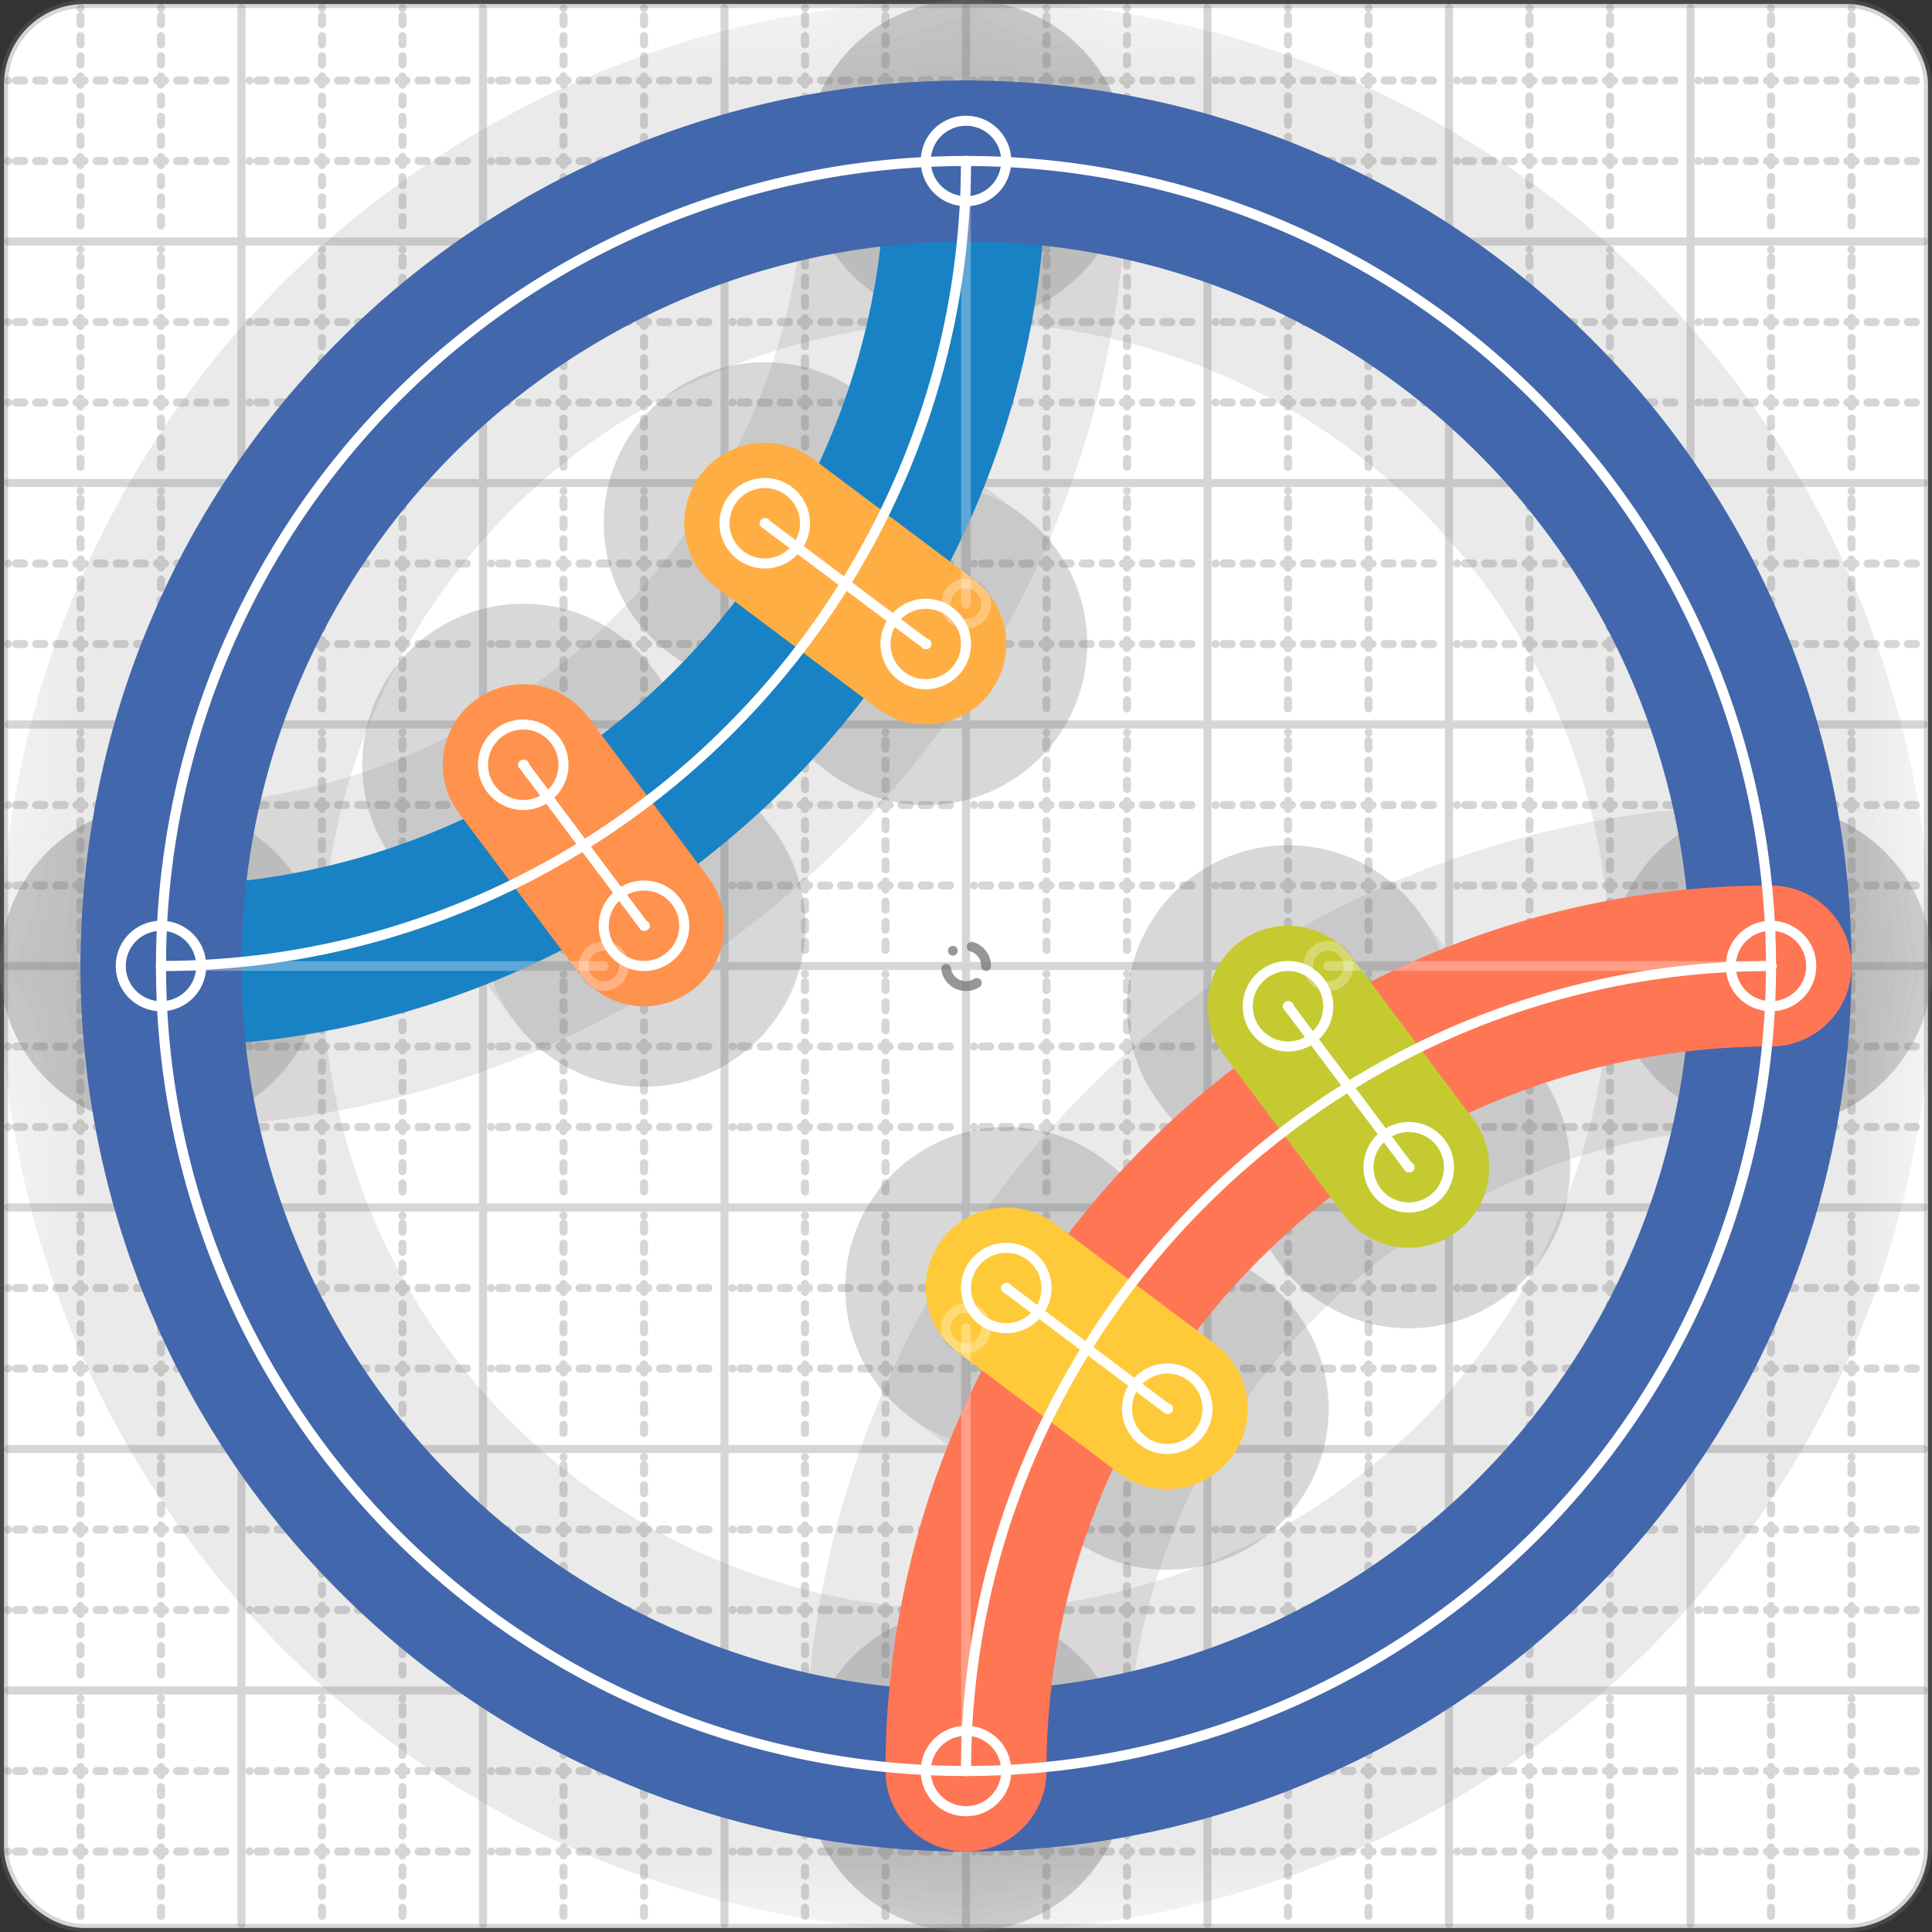 <svg xmlns="http://www.w3.org/2000/svg" width="24" height="24" viewBox="0 0 24 24" fill="none" stroke="currentColor" stroke-width="2" stroke-linecap="round" stroke-linejoin="round"><rect x="0" y="0" width="24" height="24" fill="#333333" stroke="none"/><style>
  @media screen and (prefers-color-scheme: light) {
    .svg-preview-grid-rect { fill: none }
  }
  @media screen and (prefers-color-scheme: dark) {
    .svg-preview-grid-rect { fill: none }
    .svg
    .svg-preview-grid-group,
    .svg-preview-radii-group,
    .svg-preview-shadow-mask-group,
    .svg-preview-shadow-group {
      stroke: #fff;
    }
  }
</style><g class="svg-preview-grid-group" stroke-linecap="butt" stroke-width="0.1" stroke="#777" stroke-opacity="0.3"><rect class="svg-preview-grid-rect" width="23.9" height="23.9" x="0.05" y="0.05" rx="1" fill="#fff"></rect><path stroke-dasharray="0 0.1 0.1 0.15 0.1 0.15 0.1 0.15 0.1 0.15 0.1 0.15 0.1 0.15 0.1 0.15 0.1 0.15 0.1 0.15 0.1 0.15 0.1 0.15 0 0.15" stroke-width="0.1" d="M0.1 1h23.8M1 0.1v23.8M0.1 2h23.8M2 0.1v23.8M0.1 4h23.8M4 0.1v23.8M0.1 5h23.8M5 0.1v23.8M0.1 7h23.8M7 0.1v23.8M0.1 8h23.8M8 0.1v23.8M0.1 10h23.8M10 0.1v23.8M0.1 11h23.8M11 0.1v23.8M0.1 13h23.8M13 0.1v23.8M0.1 14h23.8M14 0.1v23.8M0.1 16h23.8M16 0.1v23.8M0.1 17h23.8M17 0.1v23.8M0.1 19h23.8M19 0.1v23.8M0.1 20h23.8M20 0.1v23.8M0.1 22h23.8M22 0.1v23.8M0.1 23h23.8M23 0.1v23.8"></path><path d="M0.1 3h23.8M3 0.1v23.8M0.1 6h23.8M6 0.1v23.8M0.1 9h23.8M9 0.1v23.8M0.1 12h23.8M12 0.1v23.8M0.1 15h23.8M15 0.1v23.8M0.1 18h23.8M18 0.1v23.8M0.1 21h23.8M21 0.1v23.8"></path></g><g class="svg-preview-shadow-mask-group" stroke-width="4" stroke="#777" stroke-opacity="0.15"><mask id="svg-preview-shadow-mask-0" maskUnits="userSpaceOnUse" stroke-opacity="1" stroke-width="4" stroke="#000"><rect x="0" y="0" width="24" height="24" fill="#fff" stroke="none" rx="1"></rect><path d="M2 12h.01M12 2h.01"></path></mask><mask id="svg-preview-shadow-mask-1" maskUnits="userSpaceOnUse" stroke-opacity="1" stroke-width="4" stroke="#000"><rect x="0" y="0" width="24" height="24" fill="#fff" stroke="none" rx="1"></rect><path d="M12 2h.01M22 12h.01M12 22h.01M2 12h.01"></path></mask><mask id="svg-preview-shadow-mask-2" maskUnits="userSpaceOnUse" stroke-opacity="1" stroke-width="4" stroke="#000"><rect x="0" y="0" width="24" height="24" fill="#fff" stroke="none" rx="1"></rect><path d="M22 12h.01M12 22h.01"></path></mask><mask id="svg-preview-shadow-mask-3" maskUnits="userSpaceOnUse" stroke-opacity="1" stroke-width="4" stroke="#000"><rect x="0" y="0" width="24" height="24" fill="#fff" stroke="none" rx="1"></rect><path d="M8 11.5h.01M6.5 9.5h.01"></path></mask><mask id="svg-preview-shadow-mask-4" maskUnits="userSpaceOnUse" stroke-opacity="1" stroke-width="4" stroke="#000"><rect x="0" y="0" width="24" height="24" fill="#fff" stroke="none" rx="1"></rect><path d="M11.5 8h.01M9.5 6.5h.01"></path></mask><mask id="svg-preview-shadow-mask-5" maskUnits="userSpaceOnUse" stroke-opacity="1" stroke-width="4" stroke="#000"><rect x="0" y="0" width="24" height="24" fill="#fff" stroke="none" rx="1"></rect><path d="M14.5 17.5h.01M12.5 16h.01"></path></mask><mask id="svg-preview-shadow-mask-6" maskUnits="userSpaceOnUse" stroke-opacity="1" stroke-width="4" stroke="#000"><rect x="0" y="0" width="24" height="24" fill="#fff" stroke="none" rx="1"></rect><path d="M17.5 14.5h.01M16 12.5h.01"></path></mask></g><g class="svg-preview-shadow-group" stroke-width="4" stroke="#777" stroke-opacity="0.15"><path mask="url(#svg-preview-shadow-mask-0)" d="M 2 12 C7.5 12 12 7.5 12 2"></path><path mask="url(#svg-preview-shadow-mask-1)" d="M 12 2 A10 10 0 0 1 22 12"></path><path mask="url(#svg-preview-shadow-mask-1)" d="M 22 12 A10 10 0 0 1 12 22"></path><path mask="url(#svg-preview-shadow-mask-1)" d="M 12 22 A10 10 0 0 1 2 12"></path><path mask="url(#svg-preview-shadow-mask-1)" d="M 2 12 A10 10 0 0 1 12 2"></path><path mask="url(#svg-preview-shadow-mask-2)" d="M 22 12 C16.5 12 12 16.5 12 22"></path><path mask="url(#svg-preview-shadow-mask-3)" d="M 8 11.5 L 6.5 9.5"></path><path mask="url(#svg-preview-shadow-mask-4)" d="M 11.5 8 L 9.5 6.5"></path><path mask="url(#svg-preview-shadow-mask-5)" d="M 14.5 17.5 L 12.5 16"></path><path mask="url(#svg-preview-shadow-mask-6)" d="M 17.5 14.5 L 16 12.5"></path><path d="M2 12h.01M12 2h.01M22 12h.01M12 22h.01M8 11.5h.01M6.5 9.5h.01M11.5 8h.01M9.5 6.5h.01M14.5 17.5h.01M12.5 16h.01M17.5 14.5h.01M16 12.5h.01"></path></g><g class="svg-preview-handles-group" stroke-width="0.12" stroke="#777" stroke-opacity="0.6"><path d="M2 12 7.5 12"></path><circle cy="12" cx="7.5" r="0.25"></circle><path d="M12 2 12 7.5"></path><circle cy="7.5" cx="12" r="0.25"></circle><path d="M22 12 16.5 12"></path><circle cy="12" cx="16.5" r="0.25"></circle><path d="M12 22 12 16.5"></path><circle cy="16.5" cx="12" r="0.25"></circle></g><g class="svg-preview-colored-path-group"><path d="M 2 12 C7.5 12 12 7.5 12 2" stroke="#1982c4"></path><path d="M 12 2 A10 10 0 0 1 22 12" stroke="#4267AC"></path><path d="M 22 12 A10 10 0 0 1 12 22" stroke="#4267AC"></path><path d="M 12 22 A10 10 0 0 1 2 12" stroke="#4267AC"></path><path d="M 2 12 A10 10 0 0 1 12 2" stroke="#4267AC"></path><path d="M 22 12 C16.5 12 12 16.5 12 22" stroke="#FF7655"></path><path d="M 8 11.5 L 6.5 9.5" stroke="#ff924c"></path><path d="M 11.5 8 L 9.5 6.5" stroke="#FFAE43"></path><path d="M 14.5 17.5 L 12.5 16" stroke="#ffca3a"></path><path d="M 17.5 14.5 L 16 12.5" stroke="#C5CA30"></path></g><g class="svg-preview-radii-group" stroke-width="0.12" stroke-dasharray="0 0.25 0.25" stroke="#777" stroke-opacity="0.3"><circle cy="12" cx="12" r="0.25" stroke-dasharray="0"></circle><circle cy="12" cx="12" r="10"></circle><circle cy="12" cx="12" r="0.25" stroke-dasharray="0"></circle><circle cy="12" cx="12" r="10"></circle><circle cy="12" cx="12" r="0.25" stroke-dasharray="0"></circle><circle cy="12" cx="12" r="10"></circle><circle cy="12" cx="12" r="0.25" stroke-dasharray="0"></circle><circle cy="12" cx="12" r="10"></circle></g><g class="svg-preview-control-path-marker-mask-group" stroke-width="1" stroke="#000"><mask id="svg-preview-control-path-marker-mask-0" maskUnits="userSpaceOnUse"><rect x="0" y="0" width="24" height="24" fill="#fff" stroke="none" rx="1"></rect><path d="M2 12h.01"></path><path d="M12 2h.01"></path></mask><mask id="svg-preview-control-path-marker-mask-5" maskUnits="userSpaceOnUse"><rect x="0" y="0" width="24" height="24" fill="#fff" stroke="none" rx="1"></rect><path d="M22 12h.01"></path><path d="M12 22h.01"></path></mask><mask id="svg-preview-control-path-marker-mask-6" maskUnits="userSpaceOnUse"><rect x="0" y="0" width="24" height="24" fill="#fff" stroke="none" rx="1"></rect><path d="M8 11.5h.01"></path><path d="M6.5 9.5h.01"></path></mask><mask id="svg-preview-control-path-marker-mask-7" maskUnits="userSpaceOnUse"><rect x="0" y="0" width="24" height="24" fill="#fff" stroke="none" rx="1"></rect><path d="M11.5 8h.01"></path><path d="M9.5 6.5h.01"></path></mask><mask id="svg-preview-control-path-marker-mask-8" maskUnits="userSpaceOnUse"><rect x="0" y="0" width="24" height="24" fill="#fff" stroke="none" rx="1"></rect><path d="M14.5 17.5h.01"></path><path d="M12.5 16h.01"></path></mask><mask id="svg-preview-control-path-marker-mask-9" maskUnits="userSpaceOnUse"><rect x="0" y="0" width="24" height="24" fill="#fff" stroke="none" rx="1"></rect><path d="M17.5 14.5h.01"></path><path d="M16 12.5h.01"></path></mask></g><g class="svg-preview-control-path-group" stroke="#fff" stroke-width="0.125"><path mask="url(#svg-preview-control-path-marker-mask-0)" d="M 2 12 C7.5 12 12 7.5 12 2"></path><path d="M 12 2 A10 10 0 0 1 22 12"></path><path d="M 22 12 A10 10 0 0 1 12 22"></path><path d="M 12 22 A10 10 0 0 1 2 12"></path><path d="M 2 12 A10 10 0 0 1 12 2"></path><path mask="url(#svg-preview-control-path-marker-mask-5)" d="M 22 12 C16.5 12 12 16.5 12 22"></path><path mask="url(#svg-preview-control-path-marker-mask-6)" d="M 8 11.5 L 6.5 9.5"></path><path mask="url(#svg-preview-control-path-marker-mask-7)" d="M 11.5 8 L 9.5 6.5"></path><path mask="url(#svg-preview-control-path-marker-mask-8)" d="M 14.5 17.5 L 12.5 16"></path><path mask="url(#svg-preview-control-path-marker-mask-9)" d="M 17.5 14.5 L 16 12.5"></path></g><g class="svg-preview-control-path-marker-group" stroke="#fff" stroke-width="0.125"><path d="M2 12h.01M12 2h.01M22 12h.01M12 22h.01M8 11.5h.01M6.5 9.5h.01M11.5 8h.01M9.5 6.5h.01M14.5 17.5h.01M12.5 16h.01M17.5 14.5h.01M16 12.5h.01"></path><circle cx="2" cy="12" r="0.5"></circle><circle cx="12" cy="2" r="0.5"></circle><circle cx="22" cy="12" r="0.5"></circle><circle cx="12" cy="22" r="0.5"></circle><circle cx="8" cy="11.5" r="0.5"></circle><circle cx="6.5" cy="9.5" r="0.5"></circle><circle cx="11.5" cy="8" r="0.5"></circle><circle cx="9.5" cy="6.5" r="0.5"></circle><circle cx="14.5" cy="17.5" r="0.5"></circle><circle cx="12.5" cy="16" r="0.5"></circle><circle cx="17.5" cy="14.5" r="0.5"></circle><circle cx="16" cy="12.5" r="0.5"></circle></g><g class="svg-preview-handles-group" stroke-width="0.12" stroke="#FFF" stroke-opacity="0.3"><path d="M2 12 7.5 12"></path><circle cy="12" cx="7.5" r="0.25"></circle><path d="M12 2 12 7.5"></path><circle cy="7.5" cx="12" r="0.25"></circle><path d="M22 12 16.5 12"></path><circle cy="12" cx="16.5" r="0.25"></circle><path d="M12 22 12 16.5"></path><circle cy="16.5" cx="12" r="0.25"></circle></g></svg>